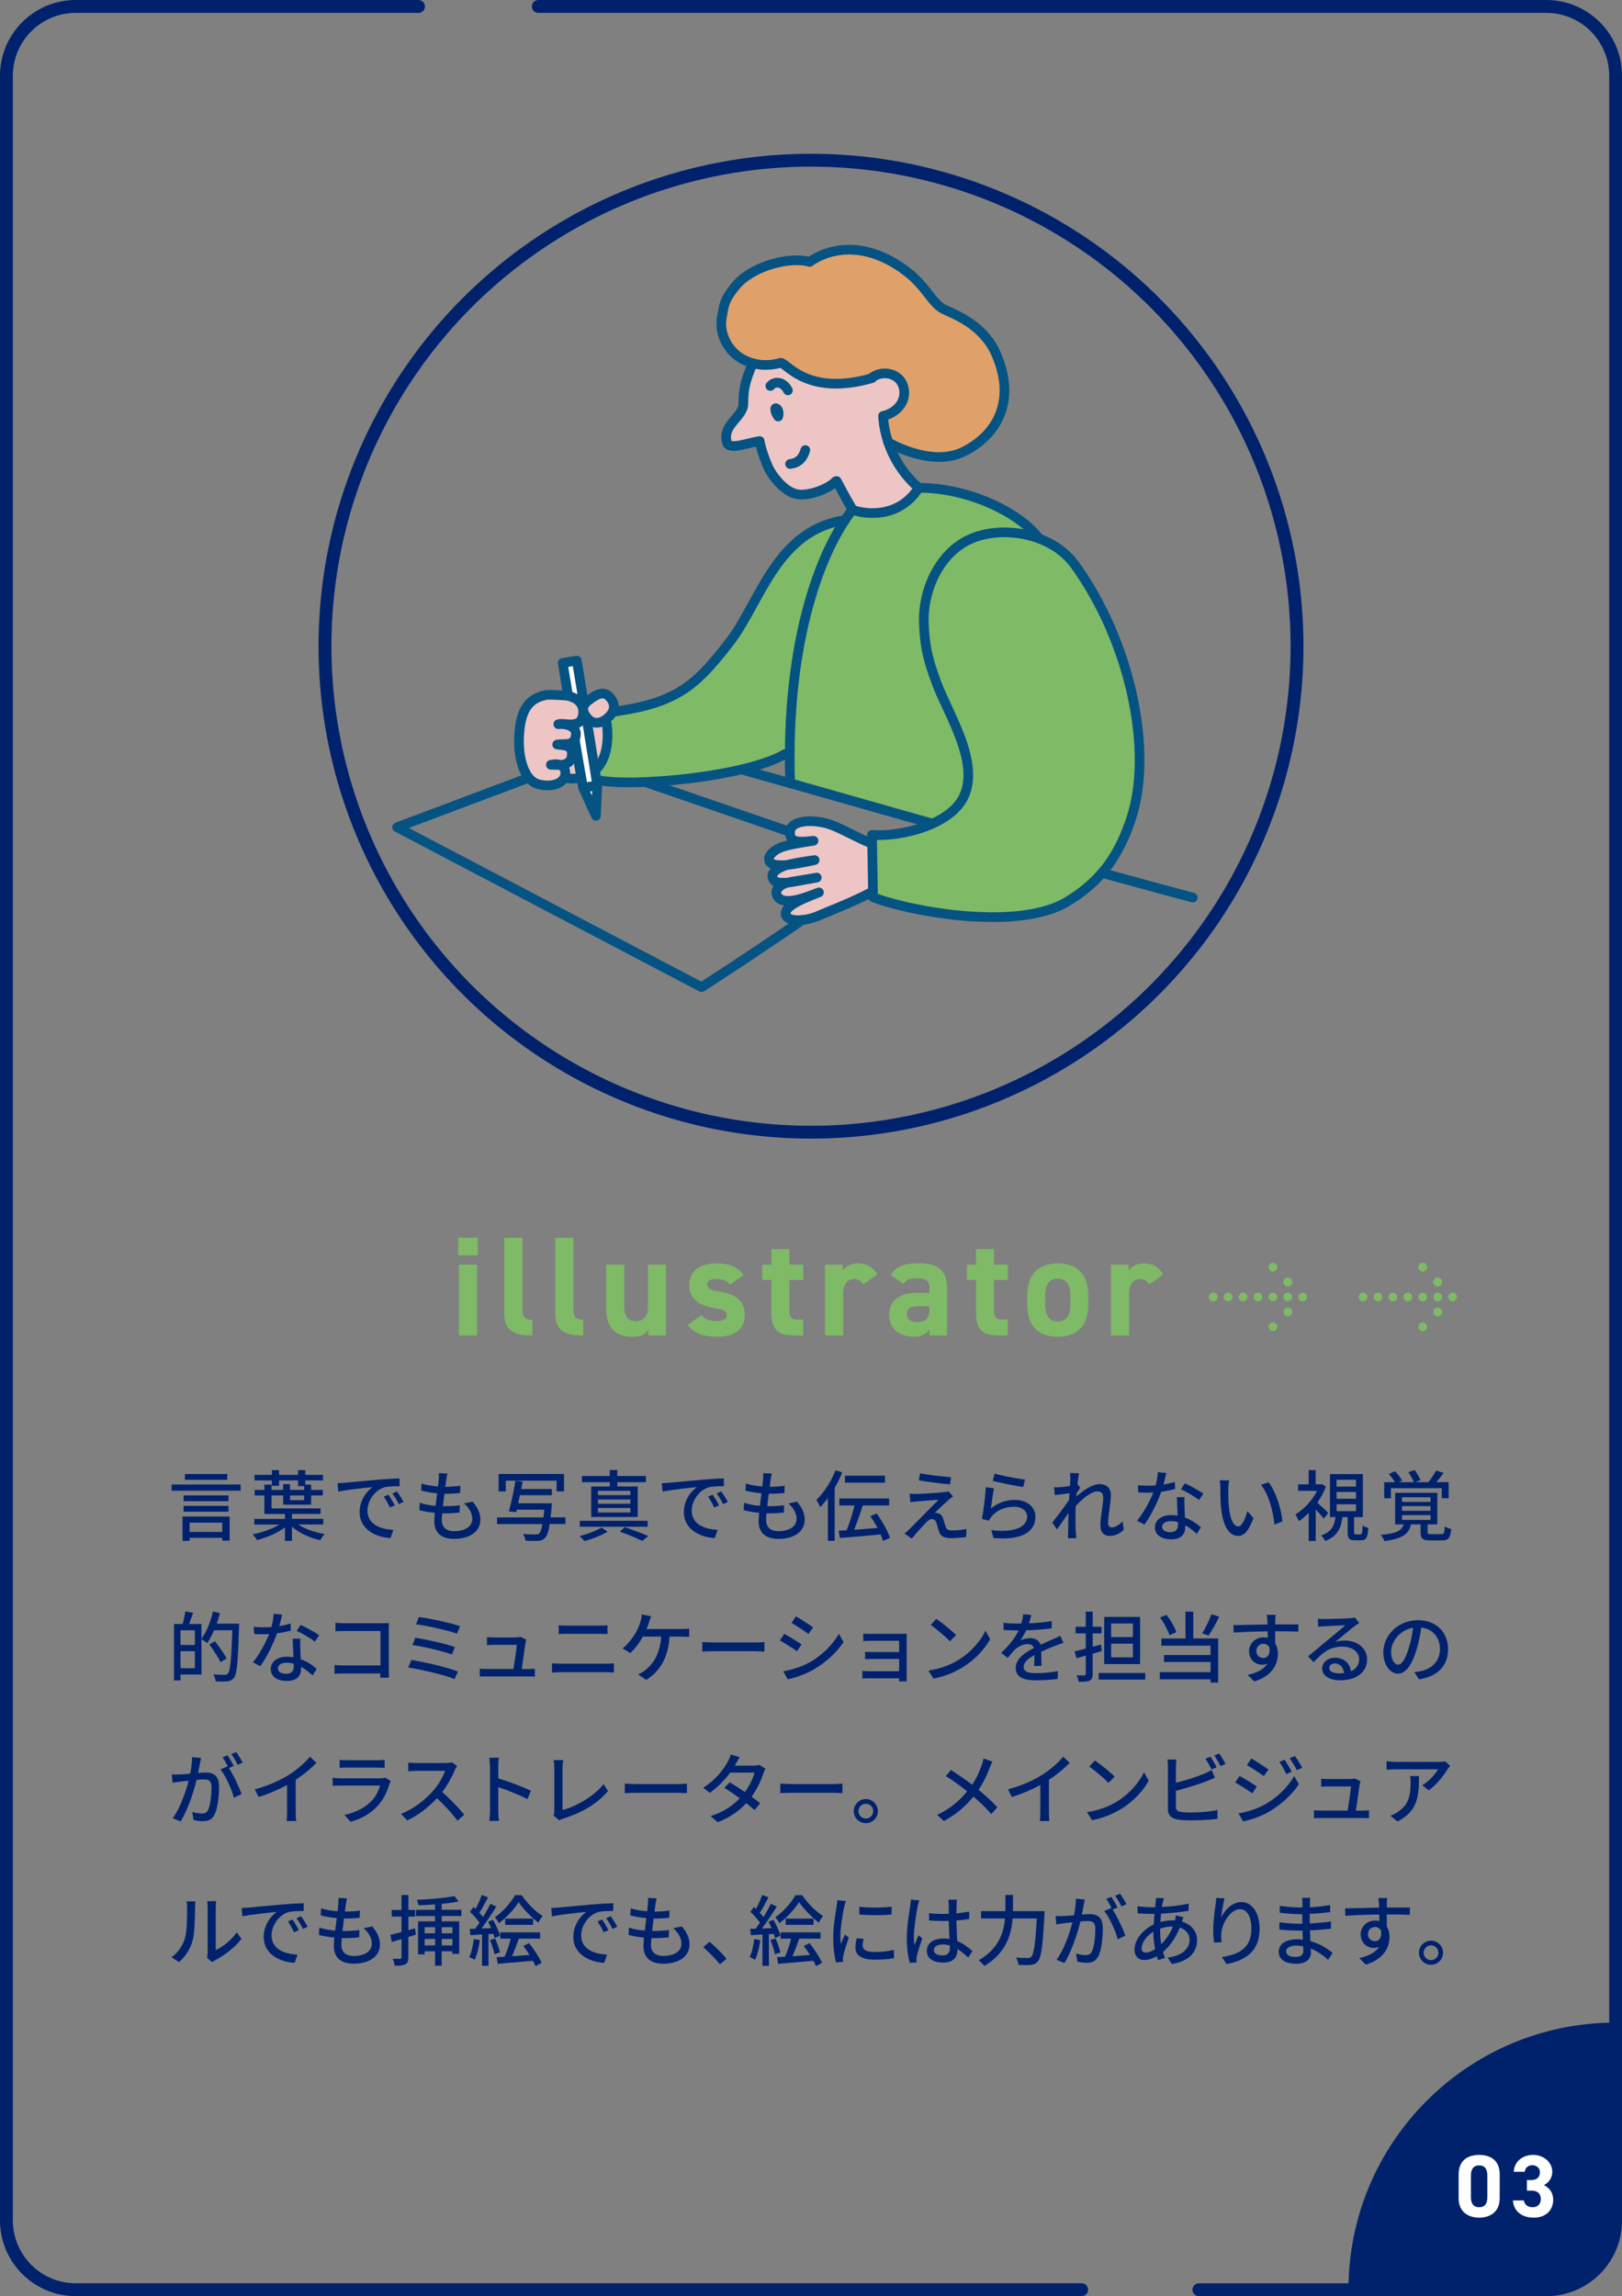 <?xml version="1.0" encoding="UTF-8"?>
<svg id="_レイヤー_2" data-name="レイヤー 2" xmlns="http://www.w3.org/2000/svg" width="252" height="356.75" viewBox="0 0 252 356.75">
  <rect x="0" y="0" width="252" height="356.75" fill="#808080" stroke="none"/>
  <defs>
    <style>
      .cls-1, .cls-2 {
        stroke: #00226d;
        stroke-miterlimit: 10;
        stroke-width: 2px;
      }

      .cls-1, .cls-2, .cls-3 {
        fill: none;
      }

      .cls-1, .cls-4, .cls-3 {
        stroke-linecap: round;
      }

      .cls-4, .cls-3 {
        stroke: #055383;
        stroke-linejoin: round;
        stroke-width: 1.5px;
      }

      .cls-4, .cls-5 {
        fill: #ecc5c4;
      }

      .cls-6 {
        fill: #7fba67;
      }

      .cls-6, .cls-7, .cls-8, .cls-5, .cls-9 {
        stroke-width: 0px;
      }

      .cls-7 {
        fill: #dfa06a;
      }

      .cls-8 {
        fill: #fff;
      }

      .cls-9 {
        fill: #00226d;
      }
    </style>
  </defs>
  <g id="_デザイン" data-name="デザイン">
    <g>
      <g>
        <g>
          <path class="cls-1" d="m83.63,1h156.61c5.95,0,10.77,4.82,10.77,10.77v333.22c0,5.95-4.82,10.77-10.77,10.77h-53.97"/>
          <path class="cls-1" d="m168.05,355.75H11.77c-5.95,0-10.77-4.82-10.77-10.77V11.77C1,5.82,5.82,1,11.77,1h53.25"/>
        </g>
        <g>
          <path class="cls-9" d="m251,344.25v-30c-22.92,0-41.5,18.58-41.5,41.5h30c6.32,0,11.5-5.17,11.5-11.5Z"/>
          <g>
            <path class="cls-8" d="m233,341.53c0,2.13-1.49,3.03-3.19,3.03s-3.19-.89-3.19-3.03v-3.69c0-2.23,1.49-3.03,3.19-3.03s3.19.8,3.19,3.01v3.7Zm-3.19-5.09c-.87,0-1.28.55-1.28,1.57v3.36c0,1.02.41,1.57,1.28,1.57s1.27-.55,1.27-1.57v-3.36c0-1.02-.41-1.57-1.27-1.57Z"/>
            <path class="cls-8" d="m237.23,338.72h.7c.78,0,1.32-.41,1.32-1.21,0-.63-.48-1.1-1.18-1.1s-1.1.43-1.18,1.02h-1.71c.07-1.55,1.35-2.62,2.99-2.62,1.73,0,3,1.2,3,2.62,0,1.07-.66,1.73-1.29,2.08.81.4,1.43,1.14,1.43,2.27,0,1.54-1.07,2.78-3.03,2.78s-3.15-1.13-3.22-2.67h1.69c.1.61.55,1.05,1.4,1.05.77,0,1.24-.55,1.24-1.25,0-.84-.48-1.33-1.46-1.33h-.7v-1.62Z"/>
          </g>
        </g>
        <g>
          <path class="cls-6" d="m71.19,192.31h3.04v2.73h-3.04v-2.73Zm.11,4.18h2.82v11h-2.82v-11Z"/>
          <path class="cls-6" d="m78.34,192.31h2.82v11.02c0,1.19.35,1.74,1.54,1.74v2.42c-2.97,0-4.36-.77-4.36-3.52v-11.66Z"/>
          <path class="cls-6" d="m86.26,192.31h2.82v11.02c0,1.19.35,1.74,1.54,1.74v2.42c-2.97,0-4.36-.77-4.36-3.52v-11.66Z"/>
          <path class="cls-6" d="m103.48,207.49h-2.75v-.92c-.46.75-1.06,1.12-2.51,1.12-2.22,0-4.05-1.1-4.05-4.33v-6.87h2.82v6.45c0,1.74.62,2.33,1.78,2.33,1.3,0,1.91-.79,1.91-2.31v-6.47h2.79v11Z"/>
          <path class="cls-6" d="m113.43,199.59c-.48-.57-.97-.88-2.16-.88-.73,0-1.39.22-1.39.86s.59.9,1.76,1.08c2.71.42,4.07,1.45,4.07,3.63s-1.47,3.41-4.31,3.41c-2.24,0-3.61-.55-4.55-1.83l2.16-1.54c.44.59.99.95,2.35.95.97,0,1.56-.33,1.56-.9,0-.68-.48-.9-1.87-1.12-2.29-.37-3.96-1.34-3.96-3.56,0-2.09,1.5-3.39,4.25-3.39,1.8,0,3.3.42,4.16,1.83l-2.07,1.47Z"/>
          <path class="cls-6" d="m118.44,196.49h1.41v-2.42h2.79v2.42h2.16v2.38h-2.16v4.6c0,1.1.22,1.56,1.25,1.56h.9v2.46h-1.19c-2.66,0-3.76-.75-3.76-3.59v-5.04h-1.41v-2.38Z"/>
          <path class="cls-6" d="m134.15,199.55c-.29-.42-.68-.84-1.39-.84-1.06,0-1.76.77-1.76,2.31v6.47h-2.82v-11h2.75v.92c.37-.55,1.1-1.12,2.4-1.12s2.31.57,2.97,1.72l-2.16,1.54Z"/>
          <path class="cls-6" d="m142.22,200.89h2.18v-.64c0-1.23-.37-1.63-1.96-1.63-1.08,0-1.61.15-2.07.88l-1.98-1.39c.81-1.34,2.05-1.83,4.31-1.83,2.84,0,4.44.84,4.44,3.98v7.22h-2.75v-.97c-.44.75-1.1,1.17-2.38,1.17-2.29,0-3.87-1.21-3.87-3.45s1.76-3.34,4.07-3.34Zm2.18,2.07h-1.85c-1.14,0-1.65.37-1.65,1.23s.64,1.23,1.61,1.23c1.28,0,1.89-.55,1.89-2.05v-.42Z"/>
          <path class="cls-6" d="m150.23,196.49h1.41v-2.42h2.79v2.42h2.16v2.38h-2.16v4.6c0,1.1.22,1.56,1.25,1.56h.9v2.46h-1.19c-2.66,0-3.76-.75-3.76-3.59v-5.04h-1.41v-2.38Z"/>
          <path class="cls-6" d="m169.09,202.63c0,3.01-1.43,5.06-4.75,5.06s-4.75-1.98-4.75-5.06v-1.32c0-3.3,1.74-5.02,4.75-5.02s4.75,1.72,4.75,5.02v1.32Zm-2.79-.09v-1.14c0-1.76-.57-2.73-1.96-2.73s-1.96.97-1.96,2.73v1.14c0,1.58.4,2.77,1.96,2.77s1.96-1.19,1.96-2.77Z"/>
          <path class="cls-6" d="m178.57,199.55c-.29-.42-.68-.84-1.39-.84-1.06,0-1.76.77-1.76,2.31v6.47h-2.82v-11h2.75v.92c.37-.55,1.1-1.12,2.4-1.12s2.31.57,2.97,1.72l-2.16,1.54Z"/>
        </g>
        <g>
          <path class="cls-9" d="m37.38,230.65v.96h-10.71v-.96h10.71Zm-9.03,4.98h7.33v3.74h-1.15v-.43h-5.07v.47h-1.1v-3.78Zm7.15-2.39h-6.98v-.9h6.98v.9Zm-6.98.73h6.98v.9h-6.98v-.9Zm6.79-4.05h-6.58v-.9h6.58v.9Zm-5.85,6.66v1.44h5.07v-1.44h-5.07Z"/>
          <path class="cls-9" d="m46.34,236.86c1.06.71,2.61,1.25,4.11,1.49-.24.24-.56.67-.71.96-1.6-.35-3.25-1.12-4.38-2.11v2.21h-1.09v-2.1c-1.16.88-2.87,1.61-4.34,1.97-.14-.26-.46-.66-.68-.89,1.44-.28,3.06-.84,4.15-1.52h-3.89v-.88h4.76v-.76h-3.2v-2.88h-1.51v-.86h1.51v-.82h1.12v.82h1.8v-.9h1.07v.9h2.19v-.59h-.94v-.89h-2.95v.84h-1.12v-.84h-2.7v-.86h2.7v-.74h1.12v.74h2.95v-.74h1.12v.74h2.75v.86h-2.75v.66h.91v.82h1.81v.86h-1.81v1.43h-4.35v-1.43h-1.8v2.01h7.62v.86h-4.44v.76h4.86v.88h-3.89Zm-1.28-4.51v.73h2.19v-.73h-2.19Z"/>
          <path class="cls-9" d="m53.55,230.38c.88-.08,3.01-.29,5.22-.48,1.28-.11,2.48-.18,3.31-.2v1.21c-.67,0-1.71.01-2.34.17-1.6.48-2.65,2.2-2.65,3.61,0,2.18,2.04,2.91,4.02,3l-.43,1.28c-2.35-.12-4.81-1.38-4.81-4.02,0-1.81,1.07-3.26,2.04-3.9-1.21.12-4.01.41-5.35.7l-.12-1.31c.46-.01.88-.04,1.12-.06Zm7.78,3.51l-.74.33c-.29-.61-.6-1.16-.96-1.68l.72-.31c.29.42.73,1.15.98,1.66Zm1.37-.54l-.73.35c-.31-.61-.62-1.14-1.01-1.66l.72-.32c.29.41.76,1.13,1.02,1.63Z"/>
          <path class="cls-9" d="m69.33,229.91c-.04.26-.08.64-.14,1.09.89,0,1.69-.06,2.33-.16l-.04,1.13c-.74.07-1.43.12-2.41.12h-.02c-.08.62-.17,1.31-.24,1.93h.17c.78,0,1.64-.04,2.46-.14l-.04,1.13c-.73.07-1.46.12-2.24.12h-.46c-.04.42-.06.79-.06,1.04,0,1.09.64,1.73,1.92,1.73,1.75,0,2.81-.78,2.81-1.91,0-.82-.43-1.66-1.27-2.4l1.33-.28c.8.95,1.2,1.79,1.2,2.82,0,1.8-1.61,2.97-4.09,2.97-1.74,0-3.07-.76-3.07-2.75,0-.31.04-.77.08-1.31-.88-.07-1.71-.22-2.4-.41l.06-1.15c.78.28,1.64.41,2.46.48.08-.64.17-1.31.25-1.94-.86-.07-1.76-.23-2.49-.42l.06-1.1c.73.24,1.67.38,2.55.46.06-.43.1-.82.12-1.13.04-.48.04-.71.01-.95l1.34.07c-.08.37-.13.66-.18.95Z"/>
          <path class="cls-9" d="m87.86,236.79h-2.46c-.19,1.24-.42,1.87-.73,2.17-.3.31-.62.41-1.1.44-.41.02-1.18.02-1.93-.02-.02-.31-.18-.74-.4-1.05.82.08,1.62.08,1.93.08.26,0,.42-.01.58-.14.2-.17.37-.62.53-1.47h-7.06v-1.04h7.22c.04-.36.08-.76.12-1.2h-4.27l-.1.38-1.13-.11c.34-1.22.78-3.23,1.02-4.75l1.12.11c-.06.37-.14.75-.22,1.16h4.76v.96h-4.97c-.08.43-.18.86-.26,1.26h5.24s-.01.34-.04.48c-.06.65-.11,1.21-.17,1.7h2.31v1.04Zm-9.29-5.07h-1.1v-2.71h10.16v2.71h-1.16v-1.67h-7.89v1.67Z"/>
          <path class="cls-9" d="m94.41,237.97c-.94.58-2.42,1.16-3.6,1.46-.18-.2-.52-.56-.77-.77,1.2-.29,2.66-.85,3.41-1.33l.96.64Zm6.22-.76h-10.55v-.92h10.55v.92Zm-5.9-6.92h-4.32v-.96h4.32v-.94h1.18v.94h4.44v.96h-4.44v.66h3.17v4.75h-7.23v-4.75h2.89v-.66Zm3.21,1.34h-5.04v.67h5.04v-.67Zm0,1.34h-5.04v.67h5.04v-.67Zm0,1.33h-5.04v.7h5.04v-.7Zm-.89,2.97c1.31.44,2.78,1,3.68,1.39l-.96.75c-.79-.4-2.13-.97-3.45-1.43l.73-.72Z"/>
          <path class="cls-9" d="m103.93,230.38c.88-.08,3.01-.29,5.22-.48,1.28-.11,2.48-.18,3.31-.2v1.21c-.67,0-1.71.01-2.34.17-1.6.48-2.65,2.2-2.65,3.61,0,2.18,2.04,2.91,4.02,3l-.43,1.28c-2.35-.12-4.81-1.38-4.81-4.02,0-1.81,1.07-3.26,2.04-3.9-1.21.12-4.01.41-5.35.7l-.12-1.31c.46-.01.88-.04,1.12-.06Zm7.78,3.51l-.74.33c-.29-.61-.6-1.16-.96-1.68l.72-.31c.29.42.73,1.15.98,1.66Zm1.37-.54l-.73.35c-.31-.61-.62-1.14-1.01-1.66l.72-.32c.29.41.76,1.13,1.02,1.63Z"/>
          <path class="cls-9" d="m119.72,229.91c-.04.26-.08.64-.14,1.09.89,0,1.69-.06,2.33-.16l-.04,1.13c-.74.07-1.43.12-2.41.12h-.02c-.08.62-.17,1.31-.24,1.93h.17c.78,0,1.64-.04,2.46-.14l-.04,1.13c-.73.07-1.46.12-2.24.12h-.46c-.04.42-.06.79-.06,1.04,0,1.09.64,1.73,1.92,1.73,1.75,0,2.81-.78,2.81-1.91,0-.82-.43-1.66-1.27-2.4l1.33-.28c.8.95,1.2,1.79,1.2,2.82,0,1.8-1.61,2.97-4.09,2.97-1.74,0-3.07-.76-3.07-2.75,0-.31.04-.77.08-1.31-.88-.07-1.71-.22-2.4-.41l.06-1.15c.78.28,1.64.41,2.46.48.08-.64.17-1.31.25-1.94-.86-.07-1.76-.23-2.49-.42l.06-1.1c.73.24,1.67.38,2.55.46.06-.43.1-.82.12-1.13.04-.48.04-.71.01-.95l1.34.07c-.08.37-.13.66-.18.95Z"/>
          <path class="cls-9" d="m130.86,228.77c-.32.8-.73,1.62-1.18,2.39v8.23h-1.06v-6.62c-.38.52-.78.98-1.18,1.39-.11-.25-.43-.85-.61-1.13,1.18-1.1,2.3-2.83,2.97-4.59l1.04.33Zm6.32,10.65c-.08-.3-.2-.65-.37-1.01-2.27.22-4.64.42-6.32.55l-.2-1.13c.37-.02.79-.05,1.25-.07.44-1.09.91-2.6,1.22-3.86h-2.36v-1.08h7.74v1.08h-4.1c-.38,1.25-.89,2.67-1.34,3.78,1.13-.08,2.4-.18,3.65-.28-.35-.62-.74-1.27-1.13-1.83l.98-.42c.85,1.18,1.75,2.72,2.06,3.79l-1.07.48Zm.31-9.05h-6.22v-1.09h6.22v1.09Z"/>
          <path class="cls-9" d="m147.36,233.06c-.5.44-1.75,1.6-2.12,1.99.11-.01.32.01.46.06.42.07.67.36.83.84.12.34.26.88.38,1.22.12.42.4.62.95.62.85,0,1.73-.11,2.3-.24l-.07,1.26c-.5.08-1.67.18-2.29.18-1.04,0-1.64-.24-1.92-1.03-.12-.36-.29-1.01-.38-1.32-.14-.43-.4-.62-.7-.62s-.56.18-.84.46c-.43.43-1.56,1.63-2.3,2.58l-1.14-.79c.18-.14.43-.36.71-.62.54-.55,3.44-3.45,4.59-4.63-.9.05-2.66.2-3.38.26-.41.02-.73.07-1,.12l-.11-1.32c.28.02.67.04,1.08.04.64-.01,3.39-.17,4.34-.29.2-.02.49-.08.61-.13l.71.79c-.26.19-.54.42-.71.58Zm.4-3.56l-.16,1.12c-1.24-.1-3.39-.37-4.85-.62l.19-1.09c1.32.26,3.62.53,4.81.6Z"/>
          <path class="cls-9" d="m153.95,234.37c1.12-.91,2.39-1.33,3.74-1.33,1.96,0,3.18,1.19,3.18,2.61,0,2.16-1.82,3.72-6.51,3.32l-.36-1.24c3.71.47,5.58-.53,5.58-2.11,0-.89-.83-1.52-1.98-1.52-1.48,0-2.75.56-3.54,1.52-.2.23-.31.43-.41.64l-1.1-.26c.24-1.13.53-3.57.61-4.93l1.27.17c-.17.76-.37,2.4-.48,3.13Zm5.3-4.49l-.28,1.16c-1.18-.16-3.81-.71-4.74-.95l.3-1.14c1.08.34,3.66.82,4.71.92Z"/>
          <path class="cls-9" d="m166.25,228.86l1.39.05c-.06.31-.16.95-.25,1.74h.04s.4.49.4.49c-.14.22-.37.56-.56.86-.01.17-.02.34-.05.52.95-.85,2.42-1.93,3.61-1.93s1.76.7,1.76,1.69c0,1.21-.43,3.14-.43,4.38,0,.36.18.65.55.65.52,0,1.12-.34,1.7-.94l.18,1.31c-.61.59-1.34.96-2.23.96-.84,0-1.4-.58-1.4-1.64,0-1.32.44-3.2.44-4.33,0-.66-.34-.95-.91-.95-.94,0-2.31,1.13-3.36,2.25-.02.43-.04.85-.04,1.22,0,1.04-.01,1.9.06,2.99.01.22.04.56.06.82h-1.3c.02-.25.04-.6.04-.79.01-1.13.01-1.81.05-3.14-.56.83-1.27,1.86-1.78,2.55l-.74-1.04c.66-.84,1.97-2.57,2.61-3.54.02-.35.05-.7.07-1.04-.56.07-1.56.2-2.28.3l-.12-1.22c.3.01.55.01.9-.01.37-.02,1-.1,1.57-.18.04-.52.06-.91.06-1.04,0-.31,0-.65-.05-.97Z"/>
          <path class="cls-9" d="m180.76,230.65c.61-.1,1.21-.23,1.76-.41l.04,1.1c-.6.17-1.34.32-2.15.43-.59,1.69-1.63,3.78-2.6,5.1l-1.15-.59c.98-1.18,1.98-3.02,2.52-4.38-.3.01-.59.02-.88.02-.46,0-.96-.01-1.44-.04l-.08-1.12c.47.05,1.04.07,1.52.07.4,0,.82-.01,1.24-.05.18-.67.32-1.42.35-2.05l1.32.13c-.1.42-.26,1.09-.44,1.76Zm3.26,3.36c.01.4.05,1.09.08,1.78,1.03.37,1.87.97,2.48,1.51l-.64,1.02c-.47-.43-1.08-.95-1.8-1.34v.34c0,1.02-.61,1.85-2.19,1.85-1.39,0-2.52-.6-2.52-1.85,0-1.13,1.02-1.92,2.51-1.92.36,0,.7.04,1.02.08-.04-.95-.1-2.08-.12-2.87h1.18c-.02.5-.01.92,0,1.4Zm-2.22,4.05c.91,0,1.21-.5,1.21-1.15,0-.11,0-.25-.01-.41-.35-.1-.72-.16-1.12-.16-.79,0-1.33.36-1.33.85,0,.52.43.86,1.25.86Zm1.67-6.68l.61-.92c.86.38,2.28,1.18,2.88,1.61l-.68,1c-.66-.55-1.99-1.31-2.81-1.68Z"/>
          <path class="cls-9" d="m190.83,231.31c-.01.76,0,1.76.08,2.7.18,1.88.67,3.15,1.48,3.15.6,0,1.13-1.31,1.4-2.4l.95,1.12c-.76,2.05-1.5,2.76-2.37,2.76-1.21,0-2.33-1.15-2.65-4.31-.12-1.06-.13-2.5-.13-3.21,0-.3-.02-.8-.1-1.13l1.46.02c-.06.35-.12.97-.12,1.29Zm8.41,5.08l-1.24.48c-.2-2.06-.89-4.73-2.1-6.17l1.19-.4c1.1,1.39,1.99,4.14,2.15,6.08Z"/>
          <path class="cls-9" d="m205.68,235.98c-.26-.37-.79-.97-1.26-1.46v4.91h-1.09v-4.37c-.5.5-1.02.94-1.54,1.28-.1-.29-.38-.82-.54-1.03,1.3-.78,2.63-2.18,3.38-3.68h-2.95v-1.01h1.64v-2.21h1.09v2.21h.78l.19-.04.62.41c-.34.88-.8,1.72-1.34,2.48.53.46,1.45,1.33,1.7,1.58l-.7.92Zm5.7,2.4c.23,0,.28-.17.31-1.38.2.17.62.32.9.41-.1,1.54-.36,1.91-1.1,1.91h-.98c-.92,0-1.13-.3-1.13-1.27v-2.34h-.82c-.2,1.7-.77,2.99-2.67,3.72-.12-.25-.41-.67-.64-.86,1.63-.56,2.06-1.54,2.24-2.85h-.86v-6.69h5.11v6.69h-1.36v2.34c0,.29.04.34.28.34h.72Zm-3.72-7.41h3.01v-1.06h-3.01v1.06Zm0,1.89h3.01v-1.05h-3.01v1.05Zm0,1.93h3.01v-1.07h-3.01v1.07Z"/>
          <path class="cls-9" d="m223.92,238.35c.42,0,.49-.13.54-1.2.22.18.68.35,1,.4-.13,1.46-.46,1.79-1.42,1.79h-1.79c-1.25,0-1.54-.3-1.54-1.29v-1.2h-1.5c-.32,1.45-1.24,2.21-4.13,2.59-.08-.26-.35-.74-.55-.96,2.51-.24,3.25-.67,3.53-1.63h-1.31v-4.91h6.56v4.91h-1.51v1.19c0,.29.08.32.58.32h1.54Zm-7.84-5.56h-1.03v-2.5h1.67c-.23-.4-.6-.9-.95-1.27l.96-.43c.42.43.9,1.03,1.12,1.45l-.53.25h2.33c-.17-.46-.53-1.08-.84-1.55l.97-.34c.36.48.74,1.14.91,1.57l-.8.31h2.03c.41-.49.91-1.26,1.19-1.8l1.18.37c-.36.5-.77,1.01-1.13,1.43h1.91v2.5h-1.07v-1.56h-7.9v1.56Zm1.74.56h4.43v-.71h-4.43v.71Zm0,1.38h4.43v-.72h-4.43v.72Zm0,1.42h4.43v-.74h-4.43v.74Z"/>
          <path class="cls-9" d="m37.15,252.27s0,.38-.01.53c-.17,5.41-.31,7.27-.79,7.87-.3.4-.59.5-1.04.56-.42.05-1.13.04-1.81,0-.02-.3-.16-.77-.36-1.08.77.06,1.46.07,1.76.07.24,0,.37-.04.5-.2.38-.4.54-2.21.7-6.73h-2.83c-.34.77-.71,1.46-1.09,2.01-.18-.17-.6-.47-.88-.62v5.5h-3.25v.91h-1.02v-8.77h1.34c.17-.58.35-1.37.42-1.94l1.21.2c-.2.6-.43,1.24-.62,1.74h1.92v2.27c.79-1.03,1.43-2.63,1.79-4.21l1.08.25c-.14.55-.3,1.1-.49,1.63h3.48Zm-9.1,1.03v2.28h2.23v-2.28h-2.23Zm2.23,5.9v-2.65h-2.23v2.65h2.23Zm3.99-.94c-.34-.73-1.12-1.91-1.75-2.77l.88-.49c.64.83,1.45,1.97,1.81,2.67l-.94.59Z"/>
          <path class="cls-9" d="m43.39,252.65c.61-.1,1.21-.23,1.76-.41l.04,1.1c-.6.17-1.34.32-2.15.43-.59,1.69-1.63,3.78-2.6,5.1l-1.15-.59c.98-1.18,1.98-3.02,2.52-4.38-.3.01-.59.02-.88.02-.46,0-.96-.01-1.44-.04l-.08-1.12c.47.05,1.04.07,1.52.07.4,0,.82-.01,1.24-.05.18-.67.32-1.42.35-2.05l1.32.13c-.1.42-.26,1.09-.44,1.76Zm3.26,3.36c.01.4.05,1.09.08,1.78,1.03.37,1.87.97,2.48,1.51l-.64,1.02c-.47-.43-1.08-.95-1.8-1.34v.34c0,1.02-.61,1.85-2.19,1.85-1.39,0-2.52-.6-2.52-1.85,0-1.13,1.02-1.92,2.51-1.92.36,0,.7.04,1.02.08-.04-.95-.1-2.08-.12-2.87h1.18c-.02.5-.01.92,0,1.4Zm-2.22,4.05c.91,0,1.21-.5,1.21-1.15,0-.11,0-.25-.01-.41-.35-.1-.72-.16-1.12-.16-.79,0-1.33.36-1.33.85,0,.52.43.86,1.25.86Zm1.67-6.68l.61-.92c.86.38,2.28,1.18,2.88,1.61l-.68,1c-.66-.55-1.99-1.31-2.81-1.68Z"/>
          <path class="cls-9" d="m53.5,252.2h5.96c.32,0,.74-.01.96-.02-.01.26-.02.7-.02,1.01v6.2c0,.42.02,1.01.05,1.27h-1.37c0-.17.01-.4.01-.65h-5.68c-.49,0-1.09.02-1.44.05v-1.36c.35.02.88.06,1.39.06h5.75v-5.35h-5.6c-.47,0-1.08.02-1.39.05v-1.33c.42.04,1,.07,1.39.07Z"/>
          <path class="cls-9" d="m71.15,259.7l-.53,1.18c-1.6-.68-5.27-1.5-7.2-1.79l.48-1.18c2.03.31,5.6,1.15,7.24,1.79Zm-.47-3.8l-.47,1.16c-1.39-.53-4.38-1.21-6.12-1.47l.44-1.14c1.67.28,4.64.91,6.14,1.45Zm.8-3.24l-.49,1.17c-1.43-.53-4.68-1.25-6.36-1.46l.44-1.13c1.57.2,4.89.89,6.4,1.42Z"/>
          <path class="cls-9" d="m81.65,255.19c-.1.77-.43,3.01-.6,4.13h1.01c.28,0,.77-.02,1.04-.05v1.22c-.23-.01-.73-.02-1.02-.02h-6.46c-.4,0-.67.01-1.08.02v-1.24c.31.04.7.06,1.08.06h4.15c.17-1.02.48-3.08.52-3.75h-3.56c-.36,0-.74.02-1.07.04v-1.25c.3.04.76.06,1.06.06h3.41c.22,0,.6-.04.72-.1l.91.44c-.04.13-.07.31-.1.43Z"/>
          <path class="cls-9" d="m87.13,258.49h7.05c.38,0,.82-.02,1.2-.07v1.45c-.4-.04-.86-.06-1.2-.06h-7.05c-.44,0-.94.02-1.37.06v-1.45c.44.04.92.07,1.37.07Zm.94-5.91h5.06c.46,0,.92-.02,1.25-.06v1.37c-.34-.02-.84-.04-1.25-.04h-5.05c-.43,0-.9.01-1.28.04v-1.37c.4.04.88.06,1.27.06Z"/>
          <path class="cls-9" d="m100.85,252.05c-.11.3-.24.67-.4,1.05h5.44c.3,0,.82-.01,1.18-.07v1.29c-.41-.02-.9-.04-1.18-.04h-1.87c-.2,3.32-1.51,5.4-3.62,6.73l-1.27-.86c.37-.16.77-.38,1.04-.6,1.21-.92,2.37-2.46,2.55-5.27h-2.84c-.49.89-1.26,1.96-1.97,2.55l-1.19-.72c.85-.62,1.68-1.8,2.11-2.53.32-.59.54-1.2.68-1.67.11-.35.18-.73.2-1.07l1.46.28c-.12.29-.25.66-.35.91Z"/>
          <path class="cls-9" d="m110.9,255.19h6.52c.58,0,1.04-.05,1.34-.07v1.49c-.26-.01-.82-.06-1.34-.06h-6.52c-.66,0-1.38.02-1.79.06v-1.49c.4.02,1.14.07,1.79.07Z"/>
          <path class="cls-9" d="m124.53,255.49l-.7,1.07c-.64-.46-1.91-1.27-2.67-1.68l.68-1.03c.76.4,2.12,1.25,2.69,1.64Zm1.21,2.82c2-1.14,3.62-2.75,4.59-4.45l.73,1.27c-1.08,1.63-2.75,3.17-4.69,4.29-1.21.71-2.89,1.28-3.98,1.49l-.71-1.24c1.33-.23,2.79-.67,4.05-1.37Zm.59-5.47l-.71,1.03c-.61-.44-1.9-1.29-2.64-1.71l.68-1.03c.74.42,2.1,1.31,2.66,1.71Z"/>
          <path class="cls-9" d="m135.46,253.85h4.59c.28,0,.65-.01.82-.01-.01.14-.01.46-.01.7v5.98c0,.19.01.53.02.72h-1.2c.01-.11.01-.29.01-.48h-4.7c-.36,0-.8.02-1.01.04v-1.19c.2.02.59.05,1.01.05h4.7v-1.9h-4.1c-.43,0-.92,0-1.19.02v-1.14c.28.01.76.04,1.18.04h4.11v-1.75h-4.23c-.37,0-1.09.02-1.34.04v-1.16c.28.04.97.05,1.34.05Z"/>
          <path class="cls-9" d="m148.95,257.88c1.93-1.19,3.43-2.99,4.16-4.52l.73,1.31c-.86,1.56-2.34,3.19-4.21,4.34-1.21.74-2.73,1.45-4.59,1.79l-.8-1.24c2-.3,3.56-.97,4.71-1.68Zm-.41-3.84l-.95.97c-.62-.64-2.11-1.94-3-2.54l.88-.94c.84.56,2.4,1.81,3.07,2.51Z"/>
          <path class="cls-9" d="m159.86,252.22c1.18-.05,2.44-.16,3.53-.35v1.12c-1.18.17-2.65.28-3.95.31-.26.56-.59,1.13-.92,1.58.4-.23,1.07-.36,1.54-.36.76,0,1.38.35,1.61,1.02.74-.35,1.35-.6,1.92-.86.41-.18.76-.34,1.14-.53l.49,1.1c-.35.11-.86.3-1.22.44-.61.24-1.39.55-2.23.94.01.68.02,1.64.04,2.22h-1.14c.02-.42.04-1.1.05-1.69-1.03.56-1.68,1.12-1.68,1.82,0,.82.78.98,1.99.98.97,0,2.28-.12,3.33-.31l-.04,1.21c-.86.11-2.25.22-3.33.22-1.79,0-3.18-.42-3.18-1.91s1.44-2.41,2.83-3.12c-.16-.42-.54-.6-.98-.6-.73,0-1.49.38-1.99.86-.35.34-.7.78-1.09,1.28l-1.03-.77c1.4-1.32,2.22-2.48,2.71-3.5h-.35c-.5,0-1.33-.02-2-.07v-1.13c.64.1,1.49.13,2.06.13.23,0,.47,0,.71-.01.16-.49.25-1,.28-1.43l1.25.1c-.07.34-.17.78-.32,1.29Z"/>
          <path class="cls-9" d="m169.76,256.94v3.15c0,.58-.12.86-.47,1.02-.35.18-.89.2-1.7.2-.04-.28-.19-.73-.32-1.01.53.01,1.03.01,1.18.01.17-.01.24-.06.24-.24v-2.84c-.52.14-1,.29-1.45.41l-.3-1.07c.49-.11,1.09-.26,1.75-.43v-2.36h-1.59v-1.03h1.59v-2.35h1.08v2.35h1.37v1.03h-1.37v2.08l1.28-.35.13,1.02-1.42.41Zm8.17,2.99v1.03h-7.24v-1.03h7.24Zm-.8-1.38h-5.58v-7.33h5.58v7.33Zm-1.12-6.3h-3.38v2.1h3.38v-2.1Zm0,3.13h-3.38v2.12h3.38v-2.12Z"/>
          <path class="cls-9" d="m185.4,254.57h3.86v6.85h-1.19v-.5h-7.88v-1.12h7.88v-1.58h-7.23v-1.07h7.23v-1.46h-7.64v-1.12h3.75v-4.16h1.21v4.16Zm-3.71-.5c-.23-.77-.85-1.92-1.46-2.76l1.01-.41c.65.84,1.27,1.94,1.52,2.7l-1.07.47Zm7.74-2.88c-.5,1.03-1.15,2.18-1.67,2.94l-.98-.36c.49-.79,1.1-2.04,1.44-2.97l1.21.4Z"/>
          <path class="cls-9" d="m198.13,251.78c-.01.14-.01.36-.01.6h3.6l-.02,1.13c-.71-.04-1.85-.06-3.59-.06.01.65.01,1.34.01,1.88.28.43.42.98.42,1.6,0,1.59-.85,3.48-3.69,4.31l-1.02-1.01c1.42-.31,2.52-.84,3.09-1.76-.24.12-.53.18-.84.18-.97,0-2.02-.72-2.02-2.09,0-1.26,1.02-2.16,2.23-2.16.24,0,.47.02.67.08,0-.31-.01-.67-.01-1.02-1.82.02-3.79.1-5.28.19l-.04-1.15c1.35-.02,3.59-.08,5.3-.11-.01-.26-.01-.47-.02-.61-.04-.38-.07-.76-.1-.88h1.38c-.04.16-.07.71-.07.88Zm-1.85,5.82c.62,0,1.09-.49.94-1.62-.19-.4-.54-.58-.94-.58-.55,0-1.09.41-1.09,1.13,0,.66.52,1.07,1.09,1.07Z"/>
          <path class="cls-9" d="m205.73,251.55c.62,0,3.36-.07,4.01-.13.42-.04.64-.06.77-.11l.66.86c-.25.16-.5.32-.76.52-.61.46-2.09,1.7-2.94,2.4.48-.14.96-.2,1.44-.2,2,0,3.49,1.24,3.49,2.91,0,1.91-1.52,3.27-4.22,3.27-1.66,0-2.76-.73-2.76-1.82,0-.89.79-1.69,1.98-1.69,1.49,0,2.34.96,2.49,2.1.83-.36,1.27-1.01,1.27-1.88,0-1.13-1.1-1.94-2.6-1.94-1.92,0-3.05.9-4.46,2.41l-.88-.89c.94-.77,2.43-2.03,3.14-2.61.67-.55,2.06-1.7,2.66-2.23-.64.02-2.71.12-3.33.16-.3.01-.61.04-.89.07l-.04-1.24c.3.04.67.05.96.05Zm2.23,8.44c.3,0,.59-.01.85-.05-.1-.88-.62-1.49-1.42-1.49-.5,0-.88.32-.88.68,0,.53.59.85,1.44.85Z"/>
          <path class="cls-9" d="m220.46,260.93l-.71-1.13c.41-.04.77-.1,1.07-.17,1.54-.35,2.9-1.47,2.9-3.41,0-1.74-1.06-3.12-2.9-3.35-.17,1.08-.37,2.24-.72,3.37-.72,2.45-1.71,3.8-2.9,3.8s-2.28-1.32-2.28-3.32c0-2.69,2.35-4.99,5.36-4.99s4.7,2.01,4.7,4.52-1.61,4.25-4.52,4.67Zm-3.23-2.3c.54,0,1.1-.78,1.66-2.63.3-.95.52-2.04.66-3.09-2.16.35-3.42,2.22-3.42,3.71,0,1.38.59,2.02,1.1,2.02Z"/>
          <path class="cls-9" d="m31.07,273.96c-.07.37-.18.95-.29,1.51.49-.05.94-.07,1.21-.07,1.15,0,2.04.47,2.04,2.15,0,1.42-.18,3.35-.68,4.35-.4.83-1.02,1.06-1.85,1.06-.47,0-1.03-.08-1.43-.18l-.2-1.25c.49.14,1.14.24,1.48.24.42,0,.76-.11.98-.56.36-.76.53-2.28.53-3.53,0-1.03-.47-1.21-1.22-1.21-.25,0-.65.02-1.09.07-.44,1.76-1.3,4.53-2.48,6.45l-1.24-.49c1.2-1.62,2.06-4.21,2.48-5.84-.54.06-1.03.12-1.31.16-.3.04-.86.11-1.19.17l-.12-1.29c.4.02.76.01,1.16,0,.38-.01,1.03-.06,1.7-.12.18-.89.29-1.8.29-2.58l1.4.14c-.06.25-.12.56-.18.83Zm5.25.42l-.77.32c.73,1.08,1.63,3.02,1.98,4.05l-1.19.56c-.34-1.28-1.25-3.38-2.09-4.39l1.12-.49s.04.05.05.07c-.23-.47-.56-1.07-.85-1.46l.78-.32c.3.43.73,1.19.97,1.66Zm1.39-.53l-.78.35c-.26-.52-.65-1.2-1-1.66l.78-.32c.31.44.77,1.2,1,1.63Z"/>
          <path class="cls-9" d="m44.83,275.79c1.25-.77,2.52-1.88,3.33-2.85l1.01.96c-.91.92-2.04,1.85-3.23,2.63v4.98c0,.49.02,1.15.08,1.42h-1.49c.04-.26.07-.92.07-1.42v-4.17c-1.26.68-2.84,1.38-4.43,1.86l-.59-1.19c2.1-.56,3.9-1.38,5.23-2.21Z"/>
          <path class="cls-9" d="m60.51,277.15c-.34,1.16-.88,2.38-1.76,3.36-1.24,1.37-2.76,2.12-4.29,2.55l-.94-1.08c1.75-.36,3.21-1.14,4.2-2.16.68-.71,1.12-1.61,1.33-2.4h-6.1c-.29,0-.82.01-1.27.05v-1.25c.47.05.92.08,1.27.08h6.14c.32,0,.61-.05.77-.11l.85.53c-.07.13-.17.31-.19.42Zm-6.6-3.66h4.67c.38,0,.88-.02,1.18-.06v1.24c-.3-.02-.78-.04-1.19-.04h-4.65c-.38,0-.82.01-1.15.04v-1.24c.31.04.76.06,1.15.06Z"/>
          <path class="cls-9" d="m70.67,275.02c-.42.98-1.13,2.34-1.97,3.42,1.24,1.05,2.69,2.6,3.43,3.51l-1.06.94c-.79-1.08-1.99-2.4-3.18-3.5-1.28,1.37-2.9,2.65-4.62,3.45l-.97-1.02c1.94-.74,3.74-2.18,4.93-3.51.82-.91,1.62-2.23,1.91-3.17h-4.4c-.47,0-1.12.06-1.31.07v-1.36c.24.04.94.08,1.31.08h4.45c.44,0,.84-.05,1.04-.12l.78.58c-.08.12-.26.42-.35.62Z"/>
          <path class="cls-9" d="m76.12,274.44c0-.38-.04-.94-.11-1.34h1.48c-.04.4-.08.92-.08,1.34v1.87c1.6.48,3.87,1.33,5.07,1.92l-.54,1.31c-1.26-.68-3.21-1.44-4.53-1.87v3.71c0,.37.04,1.1.1,1.54h-1.48c.06-.42.1-1.07.1-1.54v-6.93Z"/>
          <path class="cls-9" d="m86.12,281.38v-6.7c0-.38-.05-.94-.11-1.21h1.49c-.06.37-.1.8-.1,1.2v6.56c2.15-.58,4.87-2.13,6.38-4.03l.68,1.06c-1.6,1.96-4.08,3.41-6.99,4.31-.14.05-.37.11-.6.25l-.89-.76c.12-.24.13-.42.13-.67Z"/>
          <path class="cls-9" d="m98.86,277.19h6.52c.58,0,1.04-.05,1.34-.07v1.49c-.26-.01-.82-.06-1.34-.06h-6.52c-.66,0-1.38.02-1.79.06v-1.49c.4.02,1.14.07,1.79.07Z"/>
          <path class="cls-9" d="m114.29,274.09c-.05.08-.08.16-.13.24h2.89c.34,0,.67-.05.9-.13l.97.6c-.11.2-.24.5-.32.74-.34,1.04-.96,2.4-1.83,3.62.5.36.97.72,1.34,1.02l-.89,1.06c-.34-.31-.79-.68-1.28-1.08-1.07,1.16-2.49,2.22-4.45,2.96l-1.09-.96c2.05-.62,3.5-1.67,4.53-2.76-.83-.6-1.69-1.19-2.39-1.63l.83-.85c.72.42,1.56.96,2.36,1.51.71-.97,1.27-2.15,1.5-3.02h-3.79c-.79,1.09-1.88,2.25-3.17,3.14l-1.02-.79c2.07-1.28,3.26-3.02,3.84-4.09.14-.25.36-.73.46-1.08l1.37.43c-.24.36-.49.83-.62,1.07Z"/>
          <path class="cls-9" d="m123.02,277.19h6.52c.58,0,1.04-.05,1.34-.07v1.49c-.26-.01-.82-.06-1.34-.06h-6.52c-.66,0-1.38.02-1.79.06v-1.49c.4.02,1.14.07,1.79.07Z"/>
          <path class="cls-9" d="m136.39,281.4c0,1.03-.83,1.87-1.87,1.87s-1.88-.84-1.88-1.87.85-1.88,1.88-1.88,1.87.85,1.87,1.88Zm-.72,0c0-.64-.52-1.15-1.15-1.15s-1.15.52-1.15,1.15.52,1.15,1.15,1.15,1.15-.52,1.15-1.15Z"/>
          <path class="cls-9" d="m153.76,274.68c-.38,1-.96,2.28-1.73,3.41,1.07.88,2.1,1.81,2.93,2.71l-.96,1.05c-.86-1-1.76-1.85-2.76-2.71-1.09,1.33-2.53,2.7-4.59,3.8l-1.06-.95c2.04-.97,3.49-2.22,4.67-3.67-.88-.71-2.12-1.63-3.31-2.36l.79-.96c1.01.64,2.34,1.56,3.3,2.29.71-1.04,1.15-2.11,1.5-3.09.1-.26.2-.7.26-.98l1.39.49c-.13.24-.34.71-.43.97Z"/>
          <path class="cls-9" d="m161.86,275.79c1.25-.77,2.52-1.88,3.33-2.85l1.01.96c-.91.92-2.04,1.85-3.23,2.63v4.98c0,.49.02,1.15.08,1.42h-1.49c.04-.26.07-.92.07-1.42v-4.17c-1.26.68-2.84,1.38-4.43,1.86l-.59-1.19c2.1-.56,3.9-1.38,5.23-2.21Z"/>
          <path class="cls-9" d="m173.58,279.88c1.93-1.19,3.43-2.99,4.16-4.52l.73,1.31c-.86,1.56-2.34,3.19-4.21,4.34-1.21.74-2.73,1.45-4.59,1.79l-.8-1.24c2-.3,3.56-.97,4.71-1.68Zm-.41-3.84l-.95.97c-.62-.64-2.11-1.94-3-2.54l.88-.94c.84.56,2.4,1.81,3.07,2.51Z"/>
          <path class="cls-9" d="m182.69,274.48v2.51c1.42-.35,3.21-.91,4.38-1.4.4-.16.77-.34,1.16-.59l.53,1.21c-.4.16-.88.37-1.26.52-1.28.52-3.3,1.12-4.81,1.51v2.45c0,.58.25.72.82.84.36.06.92.08,1.5.08,1.26,0,3.14-.13,4.14-.4v1.38c-1.09.16-2.89.24-4.21.24-.74,0-1.46-.04-1.97-.12-.97-.18-1.52-.66-1.52-1.67v-6.56c0-.29-.02-.78-.08-1.1h1.4c-.04.32-.07.76-.07,1.1Zm6.33.1l-.78.34c-.24-.48-.64-1.2-.96-1.66l.78-.32c.3.43.72,1.18.96,1.64Zm1.38-.52l-.78.34c-.25-.52-.64-1.2-.97-1.64l.77-.32c.31.44.77,1.19.98,1.63Z"/>
          <path class="cls-9" d="m195.27,277.57l-.7,1.07c-.62-.46-1.91-1.27-2.66-1.68l.67-1.03c.76.41,2.12,1.25,2.69,1.64Zm1.21,2.82c2-1.14,3.63-2.75,4.59-4.45l.73,1.27c-1.08,1.63-2.75,3.17-4.69,4.31-1.21.7-2.89,1.27-3.98,1.47l-.71-1.24c1.33-.23,2.79-.67,4.05-1.37Zm.6-5.47l-.72,1.03c-.61-.44-1.89-1.28-2.63-1.7l.68-1.04c.74.42,2.09,1.31,2.66,1.71Zm3.6.36l-.84.36c-.31-.68-.66-1.31-1.08-1.88l.82-.35c.32.47.83,1.31,1.1,1.87Zm1.64-.62l-.84.37c-.34-.68-.71-1.28-1.13-1.85l.83-.35c.34.44.84,1.27,1.14,1.82Z"/>
          <path class="cls-9" d="m211.25,277.19c-.1.77-.43,3.01-.6,4.13h1.01c.28,0,.77-.02,1.04-.05v1.22c-.23-.01-.73-.02-1.02-.02h-6.46c-.4,0-.67.01-1.08.02v-1.24c.31.04.7.06,1.08.06h4.15c.17-1.02.48-3.08.52-3.75h-3.56c-.36,0-.74.02-1.07.04v-1.25c.3.04.76.06,1.06.06h3.41c.22,0,.6-.04.72-.1l.91.44c-.04.13-.07.31-.1.43Z"/>
          <path class="cls-9" d="m224.9,274.87c-.52.88-1.65,2.4-2.94,3.31l-1-.8c1.06-.61,2.1-1.8,2.45-2.48h-6.57c-.48,0-.9.04-1.42.07v-1.33c.44.06.94.11,1.42.11h6.7c.26,0,.8-.04,1-.08l.76.71c-.11.13-.3.36-.4.5Zm-7.78,8.14l-1.1-.9c.35-.12.77-.31,1.15-.59,1.71-1.1,1.99-2.62,1.99-4.61,0-.32-.01-.61-.07-.96h1.37c0,3.13-.18,5.43-3.33,7.05Z"/>
          <path class="cls-9" d="m28.72,301.18c.35-1.07.35-3.41.35-4.79,0-.41-.02-.7-.1-.97h1.39c-.01.1-.06.54-.06.96,0,1.37-.05,3.92-.37,5.12-.36,1.32-1.12,2.49-2.13,3.36l-1.15-.77c1.04-.72,1.73-1.81,2.08-2.91Zm3.54,2.27v-7.1c0-.49-.07-.89-.07-.96h1.39c-.01.07-.06.47-.06.96v6.63c1.04-.47,2.4-1.49,3.26-2.76l.73,1.03c-1.02,1.35-2.71,2.61-4.09,3.31-.22.12-.36.23-.46.3l-.79-.66c.05-.2.08-.48.08-.76Z"/>
          <path class="cls-9" d="m38.65,296.38c.88-.08,3.01-.29,5.22-.48,1.28-.11,2.48-.18,3.31-.2v1.21c-.67,0-1.71.01-2.34.17-1.6.48-2.65,2.2-2.65,3.61,0,2.18,2.04,2.91,4.02,3l-.43,1.28c-2.35-.12-4.81-1.38-4.81-4.02,0-1.81,1.07-3.26,2.04-3.9-1.21.12-4.01.41-5.35.7l-.12-1.31c.46-.01.88-.04,1.12-.06Zm7.78,3.51l-.74.33c-.29-.61-.6-1.16-.96-1.68l.72-.31c.29.42.73,1.15.98,1.66Zm1.37-.54l-.73.35c-.31-.61-.62-1.14-1.01-1.66l.72-.32c.29.41.76,1.13,1.02,1.63Z"/>
          <path class="cls-9" d="m53.73,295.91c-.04.26-.08.64-.14,1.09.89,0,1.69-.06,2.33-.16l-.04,1.13c-.74.07-1.43.12-2.41.12h-.02c-.08.62-.17,1.31-.24,1.93h.17c.78,0,1.64-.04,2.46-.14l-.04,1.13c-.73.07-1.46.12-2.24.12h-.46c-.04.42-.06.79-.06,1.04,0,1.09.64,1.73,1.92,1.73,1.75,0,2.81-.78,2.81-1.91,0-.82-.43-1.66-1.27-2.4l1.33-.28c.8.95,1.2,1.79,1.2,2.82,0,1.8-1.61,2.97-4.09,2.97-1.74,0-3.07-.76-3.07-2.75,0-.31.04-.77.08-1.31-.88-.07-1.71-.22-2.4-.41l.06-1.15c.78.28,1.64.41,2.46.48.08-.64.17-1.31.25-1.94-.86-.07-1.76-.23-2.49-.42l.06-1.1c.73.24,1.67.38,2.55.46.06-.43.1-.82.12-1.13.04-.48.04-.71.01-.95l1.34.07c-.08.37-.13.66-.18.95Z"/>
          <path class="cls-9" d="m64.6,300.59c-.38.12-.78.24-1.16.36v3.17c0,.59-.12.9-.46,1.08-.35.18-.86.22-1.65.22-.04-.29-.18-.77-.32-1.08.5.01,1,.01,1.15.01s.22-.06.22-.23v-2.84l-1.5.43-.24-1.09c.48-.11,1.08-.26,1.74-.44v-2.4h-1.52v-1.03h1.52v-2.32h1.07v2.32h1.04v1.03h-1.04v2.11l1.03-.29.13,1Zm4.03-2.89v.82h2.71v5.05h-1.06v-.4h-1.66v2.24h-1.03v-2.24h-1.62v.47h-1.02v-5.12h2.64v-.82h-2.96v-.97h2.96v-.84c-.86.07-1.75.11-2.57.13-.04-.23-.16-.61-.25-.84,2.03-.08,4.41-.3,5.84-.59l.64.84c-.76.16-1.67.28-2.63.37v.92h3.06v.97h-3.06Zm-2.65,1.73v.95h1.62v-.95h-1.62Zm1.62,2.83v-1h-1.62v1h1.62Zm1.03-2.83v.95h1.66v-.95h-1.66Zm1.66,2.83v-1h-1.66v1h1.66Z"/>
          <path class="cls-9" d="m74.55,301.44c-.16,1.13-.43,2.29-.8,3.06-.18-.13-.62-.34-.85-.42.36-.72.59-1.78.71-2.81l.95.17Zm1.34-.94v4.93h-1v-4.87c-.66.04-1.27.07-1.81.11l-.1-.98.84-.02c.22-.29.46-.61.68-.95-.37-.54-.96-1.19-1.49-1.68l.54-.73c.11.08.22.18.32.28.37-.66.77-1.52.98-2.17l.98.38c-.42.8-.92,1.73-1.35,2.39.22.23.42.46.58.66.43-.71.84-1.44,1.14-2.05l.92.42c-.67,1.09-1.54,2.4-2.31,3.41.48-.01.98-.04,1.5-.07-.16-.33-.32-.67-.49-.97l.76-.31c.48.78.95,1.81,1.09,2.48l-.82.36c-.04-.19-.11-.41-.19-.65l-.78.05Zm1.03.67c.3.68.62,1.58.76,2.17l-.85.29c-.12-.59-.41-1.5-.71-2.19l.8-.26Zm4.13-6.71c.83,1.2,2.09,2.52,3.25,3.23-.22.28-.49.68-.67,1.02-1.1-.82-2.35-2.15-3.06-3.17-.66,1.04-1.82,2.39-3.06,3.26-.14-.28-.42-.68-.62-.92,1.25-.85,2.51-2.3,3.12-3.42h1.04Zm1.15,7.44c.77.96,1.58,2.21,1.95,3.06l-.94.52c-.1-.24-.24-.53-.41-.83-1.95.16-3.99.34-5.47.47l-.18-1.03c.37-.02.78-.04,1.24-.07.35-.77.73-1.89.96-2.81h-1.64v-.98h6.2v.98h-3.3c-.32.91-.71,1.94-1.06,2.73.86-.06,1.79-.13,2.72-.2-.31-.49-.65-.97-.97-1.39l.89-.44Zm-3.71-3.8h4.34v.97h-4.34v-.97Z"/>
          <path class="cls-9" d="m86.75,296.38c.88-.08,3.01-.29,5.22-.48,1.28-.11,2.48-.18,3.31-.2v1.21c-.67,0-1.71.01-2.34.17-1.6.48-2.65,2.2-2.65,3.61,0,2.18,2.04,2.91,4.02,3l-.43,1.28c-2.35-.12-4.81-1.38-4.81-4.02,0-1.81,1.07-3.26,2.04-3.9-1.21.12-4.01.41-5.35.7l-.12-1.31c.46-.01.88-.04,1.12-.06Zm7.78,3.51l-.74.33c-.29-.61-.6-1.16-.96-1.68l.72-.31c.29.42.73,1.15.98,1.66Zm1.37-.54l-.73.35c-.31-.61-.62-1.14-1.01-1.66l.72-.32c.29.41.76,1.13,1.02,1.63Z"/>
          <path class="cls-9" d="m101.83,295.91c-.04.26-.08.64-.14,1.09.89,0,1.69-.06,2.33-.16l-.04,1.13c-.74.07-1.43.12-2.41.12h-.02c-.08.62-.17,1.31-.24,1.93h.17c.78,0,1.64-.04,2.46-.14l-.04,1.13c-.73.07-1.46.12-2.24.12h-.46c-.04.42-.06.79-.06,1.04,0,1.09.64,1.73,1.92,1.73,1.75,0,2.81-.78,2.81-1.91,0-.82-.43-1.66-1.27-2.4l1.33-.28c.8.95,1.2,1.79,1.2,2.82,0,1.8-1.61,2.97-4.09,2.97-1.74,0-3.07-.76-3.07-2.75,0-.31.04-.77.08-1.31-.88-.07-1.71-.22-2.4-.41l.06-1.15c.78.28,1.64.41,2.46.48.08-.64.17-1.31.25-1.94-.86-.07-1.76-.23-2.49-.42l.06-1.1c.73.24,1.67.38,2.55.46.06-.43.1-.82.12-1.13.04-.48.04-.71.01-.95l1.34.07c-.08.37-.13.66-.18.95Z"/>
          <path class="cls-9" d="m109.25,302.55l.98-.86c.85.7,1.97,1.82,2.65,2.65l-1.02.86c-.76-.92-1.77-1.94-2.61-2.65Z"/>
          <path class="cls-9" d="m118.12,301.44c-.16,1.13-.43,2.29-.8,3.06-.18-.13-.62-.34-.85-.42.36-.72.59-1.78.71-2.81l.95.17Zm1.34-.94v4.93h-1v-4.87c-.66.04-1.27.07-1.81.11l-.1-.98.84-.02c.22-.29.46-.61.68-.95-.37-.54-.96-1.19-1.49-1.68l.54-.73c.11.08.22.18.32.28.37-.66.77-1.52.98-2.17l.98.38c-.42.8-.92,1.73-1.35,2.39.22.23.42.46.58.66.43-.71.84-1.44,1.14-2.05l.92.42c-.67,1.09-1.54,2.4-2.31,3.41.48-.01.98-.04,1.5-.07-.16-.33-.32-.67-.49-.97l.76-.31c.48.78.95,1.81,1.09,2.48l-.82.36c-.04-.19-.11-.41-.19-.65l-.78.05Zm1.03.67c.3.68.62,1.58.76,2.17l-.85.29c-.12-.59-.41-1.5-.71-2.19l.8-.26Zm4.13-6.71c.83,1.2,2.09,2.52,3.25,3.23-.22.28-.49.68-.67,1.02-1.1-.82-2.35-2.15-3.06-3.17-.66,1.04-1.82,2.39-3.06,3.26-.14-.28-.42-.68-.62-.92,1.25-.85,2.51-2.3,3.12-3.42h1.04Zm1.15,7.44c.77.96,1.58,2.21,1.95,3.06l-.94.52c-.1-.24-.24-.53-.41-.83-1.95.16-3.99.34-5.47.47l-.18-1.03c.37-.02.78-.04,1.24-.07.35-.77.73-1.89.96-2.81h-1.64v-.98h6.2v.98h-3.3c-.32.91-.71,1.94-1.06,2.73.86-.06,1.79-.13,2.72-.2-.31-.49-.65-.97-.97-1.39l.89-.44Zm-3.71-3.8h4.34v.97h-4.34v-.97Z"/>
          <path class="cls-9" d="m131.15,296.29c-.2.98-.59,3.24-.59,4.52,0,.42.02.84.07,1.28.2-.49.44-1.08.64-1.52l.6.48c-.31.91-.73,2.19-.85,2.79-.04.17-.07.42-.06.55,0,.12.01.3.02.44l-1.09.07c-.24-.84-.44-2.25-.44-3.87,0-1.79.38-3.83.52-4.79.05-.3.1-.67.11-1l1.33.12c-.08.22-.2.7-.25.91Zm2.87,6.01c0,.54.42.98,1.87.98,1.08,0,1.98-.1,2.99-.32l.02,1.28c-.76.14-1.75.24-3.03.24-2.04,0-2.97-.71-2.97-1.87,0-.43.06-.89.2-1.47l1.08.1c-.11.42-.16.74-.16,1.07Zm4.51-6.06v1.22c-1.37.13-3.63.14-5.02,0v-1.22c1.37.22,3.78.17,5.02,0Z"/>
          <path class="cls-9" d="m142.57,296.2c-.2.97-.59,3.47-.59,4.75,0,.43.02.84.1,1.28.17-.49.43-1.09.62-1.54l.6.47c-.32.91-.73,2.13-.86,2.75-.04.17-.06.41-.06.55.01.12.02.3.04.44l-1.07.08c-.25-.85-.47-2.18-.47-3.81,0-1.78.38-4.07.53-5.03.04-.3.08-.68.1-1l1.31.12c-.07.22-.19.71-.24.92Zm6.06-.29c-.01.3-.02.82-.04,1.37.71-.06,1.38-.16,1.99-.28v1.16c-.62.1-1.3.18-1.99.23.01,1.2.1,2.28.13,3.2,1,.4,1.76,1.01,2.36,1.55l-.65,1.01c-.56-.53-1.12-.98-1.67-1.33v.06c0,1.1-.53,2.05-2.19,2.05s-2.57-.67-2.57-1.82.95-1.92,2.55-1.92c.34,0,.66.02.97.07-.05-.84-.1-1.87-.12-2.81-.34.01-.67.02-1.01.02-.7,0-1.36-.04-2.05-.08v-1.13c.67.07,1.34.11,2.06.11.34,0,.66-.01,1-.02v-1.42c0-.2-.04-.54-.07-.77h1.35c-.04.24-.06.5-.07.74Zm-2.21,7.9c.89,0,1.16-.46,1.16-1.21v-.32c-.36-.11-.73-.17-1.12-.17-.8,0-1.37.35-1.37.86,0,.56.55.84,1.32.84Z"/>
          <path class="cls-9" d="m162.29,296.95s-.01.4-.02.55c-.26,4.86-.49,6.63-1.02,7.24-.32.38-.64.5-1.1.55-.43.05-1.2.04-1.91,0-.02-.32-.18-.82-.4-1.15.79.07,1.52.07,1.82.07.26,0,.41-.04.55-.18.41-.38.66-2.03.86-5.95h-3.75c-.18,2.47-1,5.37-4.4,7.39-.18-.28-.6-.7-.86-.9,3.12-1.79,3.9-4.33,4.08-6.49h-3.72v-1.14h3.78v-2.52h1.18v2.52h4.92Z"/>
          <path class="cls-9" d="m168.38,295.96c-.07.37-.18.95-.29,1.51.49-.05.94-.07,1.21-.07,1.15,0,2.04.47,2.04,2.15,0,1.42-.18,3.35-.68,4.35-.4.83-1.02,1.06-1.85,1.06-.47,0-1.03-.08-1.43-.18l-.2-1.25c.49.14,1.14.24,1.48.24.42,0,.76-.11.98-.56.36-.76.53-2.28.53-3.53,0-1.03-.47-1.21-1.22-1.21-.25,0-.65.02-1.09.07-.44,1.76-1.3,4.53-2.48,6.45l-1.24-.49c1.2-1.62,2.06-4.21,2.48-5.84-.54.06-1.03.12-1.31.16-.3.04-.86.11-1.19.17l-.12-1.29c.4.02.76.01,1.16,0,.38-.01,1.03-.06,1.7-.12.18-.89.29-1.8.29-2.58l1.4.14c-.06.25-.12.56-.18.83Zm5.25.42l-.77.32c.73,1.08,1.63,3.02,1.98,4.05l-1.19.56c-.34-1.28-1.25-3.38-2.09-4.39l1.12-.49s.04.05.05.07c-.23-.47-.56-1.07-.85-1.46l.78-.32c.3.43.73,1.19.97,1.66Zm1.39-.53l-.78.35c-.26-.52-.65-1.2-1-1.66l.78-.32c.31.44.77,1.2,1,1.63Z"/>
          <path class="cls-9" d="m180.66,295.49c-.05.23-.1.5-.14.79,1.5-.06,2.88-.22,4.15-.52v1.12c-1.2.22-2.81.37-4.28.44-.04.41-.07.85-.11,1.3.64-.17,1.32-.26,1.92-.26.12,0,.24,0,.35.01.06-.22.12-.58.14-.78l1.18.29c-.07.16-.17.46-.25.67,1.45.43,2.36,1.52,2.36,2.88,0,1.71-1.07,3.27-3.92,3.72l-.65-1c2.23-.25,3.41-1.39,3.41-2.77,0-.84-.53-1.58-1.52-1.89-.66,1.67-1.63,2.97-2.6,3.78.08.33.19.65.29.95l-1.09.32c-.06-.18-.12-.37-.18-.59-.62.35-1.31.58-1.95.58-.83,0-1.51-.5-1.51-1.61,0-1.55,1.32-3.14,2.99-3.92.02-.55.07-1.12.12-1.63h-.59c-.56,0-1.5-.06-2.02-.08l-.04-1.12c.42.07,1.48.16,2.09.16h.66c.02-.3.06-.56.08-.8.02-.22.04-.47.04-.64l1.24.04c-.06.18-.11.4-.14.58Zm-2.66,7.88c.41,0,.92-.18,1.45-.53-.16-.85-.26-1.82-.26-2.71-1.07.65-1.82,1.7-1.82,2.57,0,.44.2.67.64.67Zm2.42-1.32c.7-.68,1.34-1.56,1.81-2.73h-.08c-.73,0-1.38.14-1.91.34v.29c0,.77.07,1.46.18,2.11Z"/>
          <path class="cls-9" d="m189.73,297.9c.53-1.09,1.68-2.38,3.13-2.38,1.63,0,2.84,1.61,2.84,4.19,0,3.35-2.09,4.88-5.15,5.45l-.72-1.09c2.63-.41,4.59-1.38,4.59-4.35,0-1.87-.64-3.09-1.77-3.09-1.46,0-2.79,2.16-2.9,3.74-.04.4-.04.8.05,1.38l-1.18.08c-.06-.46-.13-1.15-.13-1.94,0-1.13.19-2.77.35-3.86.06-.41.08-.8.1-1.14l1.31.06c-.2.76-.44,2.21-.52,2.96Z"/>
          <path class="cls-9" d="m203.53,295.69c-.01.14-.01.37-.02.64,1.03-.05,2.09-.16,3.15-.34v1.1c-.89.11-2,.22-3.17.26v1.49c1.19-.05,2.24-.16,3.29-.3v1.12c-1.12.13-2.11.22-3.26.26.02.55.06,1.13.08,1.67,1.56.43,2.75,1.27,3.44,1.84l-.7,1.07c-.68-.62-1.59-1.31-2.69-1.75.01.25.02.46.02.62,0,.91-.66,1.74-2.23,1.74-1.8,0-2.77-.67-2.77-1.87s1.07-1.93,2.85-1.93c.31,0,.6.02.89.05-.01-.47-.04-.96-.05-1.4h-.66c-.77,0-2.1-.06-2.93-.16v-1.13c.8.13,2.22.22,2.95.22h.61v-1.48h-.49c-.79,0-2.23-.12-3.01-.22v-1.09c.79.14,2.23.26,3,.26h.52v-.73c0-.2-.01-.56-.06-.76h1.28c-.02.22-.05.48-.06.82Zm-2.23,8.35c.67,0,1.19-.2,1.19-.97,0-.17,0-.41-.01-.67-.35-.07-.72-.11-1.09-.11-1.02,0-1.57.4-1.57.88,0,.52.46.88,1.49.88Z"/>
          <path class="cls-9" d="m215.47,295.78c-.01.14-.01.36-.01.6h3.6l-.02,1.13c-.71-.04-1.85-.06-3.59-.06.01.65.01,1.34.01,1.88.28.43.42.98.42,1.6,0,1.59-.85,3.48-3.69,4.31l-1.02-1.01c1.42-.31,2.52-.84,3.09-1.76-.24.12-.53.18-.84.18-.97,0-2.02-.72-2.02-2.09,0-1.26,1.02-2.16,2.23-2.16.24,0,.47.02.67.08,0-.31-.01-.67-.01-1.02-1.82.02-3.79.1-5.28.19l-.04-1.15c1.35-.02,3.59-.08,5.3-.11-.01-.26-.01-.47-.02-.61-.04-.38-.07-.76-.1-.88h1.38c-.04.16-.07.71-.07.88Zm-1.85,5.82c.62,0,1.09-.49.94-1.62-.19-.4-.54-.58-.94-.58-.55,0-1.09.41-1.09,1.13,0,.66.52,1.07,1.09,1.07Z"/>
          <path class="cls-9" d="m224.2,303.4c0,1.03-.83,1.87-1.87,1.87s-1.88-.84-1.88-1.87.85-1.88,1.88-1.88,1.87.85,1.87,1.88Zm-.72,0c0-.64-.52-1.15-1.15-1.15s-1.15.52-1.15,1.15.52,1.15,1.15,1.15,1.15-.52,1.15-1.15Z"/>
        </g>
        <g>
          <g>
            <path class="cls-7" d="m135.49,58.75c-10.35,2.97-13.39-2.64-14.27-2.37-2.21.66-4.75.32-6.6-1.06-1.85-1.38-2.91-3.83-2.46-6.1.33-1.68.24-2.56,2.23-4.91,2.68-3.15,8.59-4.46,11.42-3.62,0,0,5.95-4.84,14.3.94,3.93,2.72,4.54,5.52,6.65,6.48,1.84.84,6.08,2.49,8,6.89,3.23,7.4,0,12.71-5.09,15.19-5.08,2.48-11.68-1.47-11.68-1.47-.45-1.32-.73-2.7-.81-4.1,1.33-.28,2.56-1.16,3.07-2.41.51-1.26.16-2.87-.96-3.64-1.12-.77-2.59-.72-3.64-.04"/>
            <path class="cls-5" d="m129.79,74.85c-1.19,1.26-4.35,2.35-6.05,2-1.7-.35-3.34-2.21-4.19-3.73-.66-1.19-1.46-3.69-1.56-4.52-1.65.21-4.67,1.45-5.06.28-.93-2.75,2.54-4.01,2.52-6.09-.03-2.67.53-4.07,1.46-6.28,1.38.37,2.88.35,4.26-.07.88-.26,3.89,5.28,14.11,2.42,1.04-.92,2.73-1.08,3.98-.23,1.12.77,1.47,2.39.96,3.64-.51,1.26-1.75,2.13-3.07,2.41.26,4.26,2.31,8.39,5.55,11.16-3.24,5.11-8.97,3.99-10.29,3.39-1.24-2.14-1.79-3.18-2.46-4.44"/>
            <path class="cls-6" d="m135.47,129.72c4.58.34,12.4-1.6,14.36-6.16,2.28-5.32-2.48-12.58-4.27-17.31-1.65-4.37-1.88-6.35-2.02-9.27-.24-5.35,2.45-10.97,6.99-13.12,4.99-2.36,12.85-1.09,16.45,3.88,8.56,11.81,12.29,28.96,8.73,39.53-1.84,5.46-4.43,9.52-9.91,12.82-8.05,4.84-25.62,1.2-30.16-.7l-.16-9.66Z"/>
            <path class="cls-6" d="m128.97,85.38c.84-1.81,1.71-3.35,2.56-4.64-4.5,1.02-8.1,3.42-10.5,7.02-6.38,10.43-12.75,21.99-25.71,22.95-.24.39-.59.73-.95.99.18.67.28,1.47.28,2.45,0,2.63-.79,4.49-2.08,5.58.02.42.03.85.02,1.27,2.66,1.06,6.45.54,9.13.39,4.83-.27,9.7-.88,14.4-2.05,2.37-.59,4.8-1.31,6.83-2.69.13-14.21,2.89-24.55,6.02-31.26Z"/>
            <path class="cls-6" d="m148.39,85.22c4.87-4.17,12.77-1.64,12.77-1.64-3.28-4.04-11.03-7.65-18.53-7.65-3.24,5.1-8.97,4-10.29,3.39-4.6,5.86-10.45,19.74-9.69,42.51,7.68,2.18,18.39,5.24,21.98,6.24,0,0,2.77-1.32,4.55-3.36,1.07-1.22,1.25-4.27,1.05-6.43-.32-3.38-6.73-13.6-6.65-20.53.1-8.52,1.67-9.82,4.82-12.52Z"/>
            <path class="cls-3" d="m131.29,80.81c-10.61,1.53-13.16,12.69-17.83,18.81-5.86,7.67-8.94,9.91-20.2,11.23-3.45.41-1.78,7.64-1.81,9.49-.04,2.5,23.39,1.03,30.55-3.2"/>
            <path class="cls-4" d="m135.47,138.58c-3.29,1.74-6.83,3.04-8.29,3.69-1.92.85-4.66,1.05-5.08-.08-.55-1.48,3.52-2.87,5.14-3.54-1.11.35-5.23,2.31-6.39.7-.76-1.05.41-1.93,1.48-2.21.82-.21,3.66-.59,4.56-.79-2.07.32-3.87.8-4.91.8s-1.87,0-1.98-1.01c-.07-.6.87-1.25,1.84-1.61s3.7-.76,4.72-.9c-1.1.27-3.9.8-4.96.8-1.07,0-2.14-.08-2.13-.97,0-.65.83-1.39,1.89-1.81,1.05-.42,3.9-.85,5.03-1.02-2.79.34-3.83.11-3.62-1.55.22-1.78,4.04-1.85,6.62-.82,1.81.72,3.79,1.87,5.58,2.61"/>
            <path class="cls-3" d="m116.91,56.54c-.9,2.16-1.44,3.56-1.42,6.18.02,2.08-3.45,3.34-2.52,6.09.39,1.16,3.42-.08,5.06-.28.1.83.89,3.33,1.56,4.52.85,1.52,2.48,3.37,4.19,3.73,1.7.35,4.86-.74,6.05-2"/>
            <path class="cls-3" d="m135.49,58.75c-10.35,2.97-13.39-2.64-14.27-2.37-2.21.66-4.75.32-6.6-1.06-1.85-1.38-2.91-3.83-2.46-6.1.33-1.68.24-2.56,2.23-4.91,2.68-3.15,8.59-4.46,11.42-3.62,0,0,5.95-4.84,14.3.94,3.93,2.72,4.54,5.52,6.65,6.48,1.84.84,6.08,2.49,8,6.89,3.23,7.4,0,12.71-5.09,15.19-5.08,2.48-11.68-1.47-11.68-1.47"/>
            <path class="cls-3" d="m135.66,58.54c1.05-.68,2.52-.73,3.64.04,1.12.77,1.47,2.39.96,3.64-.51,1.26-1.75,2.13-3.07,2.41.26,4.26,2.31,8.39,5.55,11.16-3.24,5.11-8.97,3.99-10.29,3.39-1.24-2.14-1.79-3.18-2.46-4.44"/>
            <path class="cls-3" d="m120.44,63.62c.05.39.21.78.46,1.09,0-.01,0-.02.01-.03.1-.29.09-.68-.05-.98-.09-.19-.47-.49-.42-.08Z"/>
            <path class="cls-3" d="m161.27,83.44c-3.28-4.04-11.03-7.65-18.53-7.65"/>
            <path class="cls-3" d="m132.45,79.18c-4.6,5.85-10.44,19.74-9.69,42.49"/>
            <path class="cls-3" d="m119.68,59.97c.68-.83,2.05-.69,2.73.68"/>
            <path class="cls-3" d="m122.75,72.09c1.22-.14,1.99-.85,2.37-2.16"/>
            <g>
              <path class="cls-3" d="m115.4,119.61c4.73,1.31,24.24,6.9,29.34,8.32"/>
              <path class="cls-3" d="m171.2,135.62c5.23,1.45,10.16,2.78,14.12,3.84"/>
            </g>
            <path class="cls-3" d="m124.65,142.93c-6.97,4.85-15.65,10.45-15.65,10.45l-47.31-24.85s12.05-4.52,20.1-7.55"/>
            <path class="cls-3" d="m100.27,121.52c6.6,2.27,14.71,5.06,22.11,7.6"/>
            <path class="cls-3" d="m135.47,129.72c4.58.34,12.4-1.6,14.36-6.16,2.28-5.32-2.48-12.58-4.27-17.31-1.65-4.37-1.88-6.35-2.02-9.27-.24-5.35,2.45-10.97,6.99-13.12,4.99-2.36,12.85-1.09,16.45,3.88,8.56,11.81,12.29,28.96,8.73,39.53-1.84,5.46-4.43,9.52-9.91,12.82-8.05,4.84-25.62,1.2-30.16-.7l-.16-9.66Z"/>
            <path class="cls-4" d="m94.39,114.22c0,4.49-2.31,6.76-5.48,6.76s-6-2.27-6-6.76,1.36-5.82,6.27-5.59c3.17.15,5.21,1.1,5.21,5.59Z"/>
            <g>
              <path class="cls-8" d="m91.05,110.2c-.64-3.9-1.29-7.57-1.29-7.57l-2.34.38s.29,2.6.9,6.3l2.72.89Z"/>
              <path class="cls-8" d="m89.29,115.25c.65,3.97,1.31,7.14,1.31,7.14l2.19-.36s-.97-6.05-1.65-10.23l-1.85,1.02v2.43Z"/>
              <polygon class="cls-8" points="90.6 122.39 92.58 126.75 92.79 122.03 90.6 122.39"/>
              <g>
                <path class="cls-3" d="m89.29,114.87c.6,3.67,1.31,7.52,1.31,7.52l2.19-.36s-.91-5.87-1.56-9.78"/>
                <path class="cls-3" d="m90.94,110.65c-.73-4.43-1.33-8.01-1.33-8.01l-2.19.36s.45,2.69,1.13,6.85"/>
                <polyline class="cls-3" points="90.6 122.39 92.58 126.75 92.79 122.03"/>
                <line class="cls-3" x1="91.77" y1="124.95" x2="92.4" y2="124.79"/>
              </g>
            </g>
            <path class="cls-4" d="m94.03,111.84c-.95.68-2.12.68-2.96-.5-1-1.4-.23-2.11.73-2.79s2.14-1.39,3.15.04.03,2.58-.92,3.26Z"/>
            <path class="cls-4" d="m86.52,118.85c-.35,0-.68-.03-.93-.02,1.05-.27,2.3.02,2.24,1.36-.07,1.53-2.11,2.21-4.19,1.65-2.34-.62-3.35-4.52-2.91-8.51.39-3.59,1.82-4.88,4.11-5.35.91-.06,1.41,0,2.85.07.81.04,3.05.55,2.91,2.73-.17,2.68-2.91,1.43-3.86,1.74.77-.1,3.07.1,2.71,1.89-.32,1.6-1.85,1.07-2.88,1.27.74.15,2.44-.08,2.28,1.65-.14,1.45-1.32,1.54-2.32,1.52Z"/>
          </g>
          <circle class="cls-2" cx="126" cy="100.4" r="75.51"/>
        </g>
      </g>
      <g>
        <circle class="cls-6" cx="188.49" cy="201.51" r=".68"/>
        <circle class="cls-6" cx="190.81" cy="201.51" r=".68"/>
        <circle class="cls-6" cx="193.13" cy="201.51" r=".68"/>
        <circle class="cls-6" cx="195.45" cy="201.51" r=".68"/>
        <circle class="cls-6" cx="197.77" cy="201.51" r=".68"/>
        <circle class="cls-6" cx="200.08" cy="201.51" r=".68"/>
        <circle class="cls-6" cx="202.4" cy="201.51" r=".68"/>
        <circle class="cls-6" cx="200.08" cy="199.19" r=".68"/>
        <circle class="cls-6" cx="197.77" cy="196.88" r=".68"/>
        <circle class="cls-6" cx="200.08" cy="199.19" r=".68"/>
        <circle class="cls-6" cx="200.08" cy="203.83" r=".68"/>
        <circle class="cls-6" cx="197.77" cy="206.15" r=".68"/>
        <circle class="cls-6" cx="211.77" cy="201.51" r=".68"/>
        <circle class="cls-6" cx="214.09" cy="201.51" r=".68"/>
        <circle class="cls-6" cx="216.41" cy="201.51" r=".68"/>
        <circle class="cls-6" cx="218.73" cy="201.51" r=".68"/>
        <circle class="cls-6" cx="221.04" cy="201.51" r=".68"/>
        <circle class="cls-6" cx="223.36" cy="201.51" r=".68"/>
        <circle class="cls-6" cx="225.68" cy="201.51" r=".68"/>
        <circle class="cls-6" cx="223.36" cy="199.19" r=".68"/>
        <circle class="cls-6" cx="221.04" cy="196.88" r=".68"/>
        <circle class="cls-6" cx="223.36" cy="199.19" r=".68"/>
        <circle class="cls-6" cx="223.36" cy="203.83" r=".68"/>
        <circle class="cls-6" cx="221.04" cy="206.15" r=".68"/>
      </g>
    </g>
  </g>
</svg>